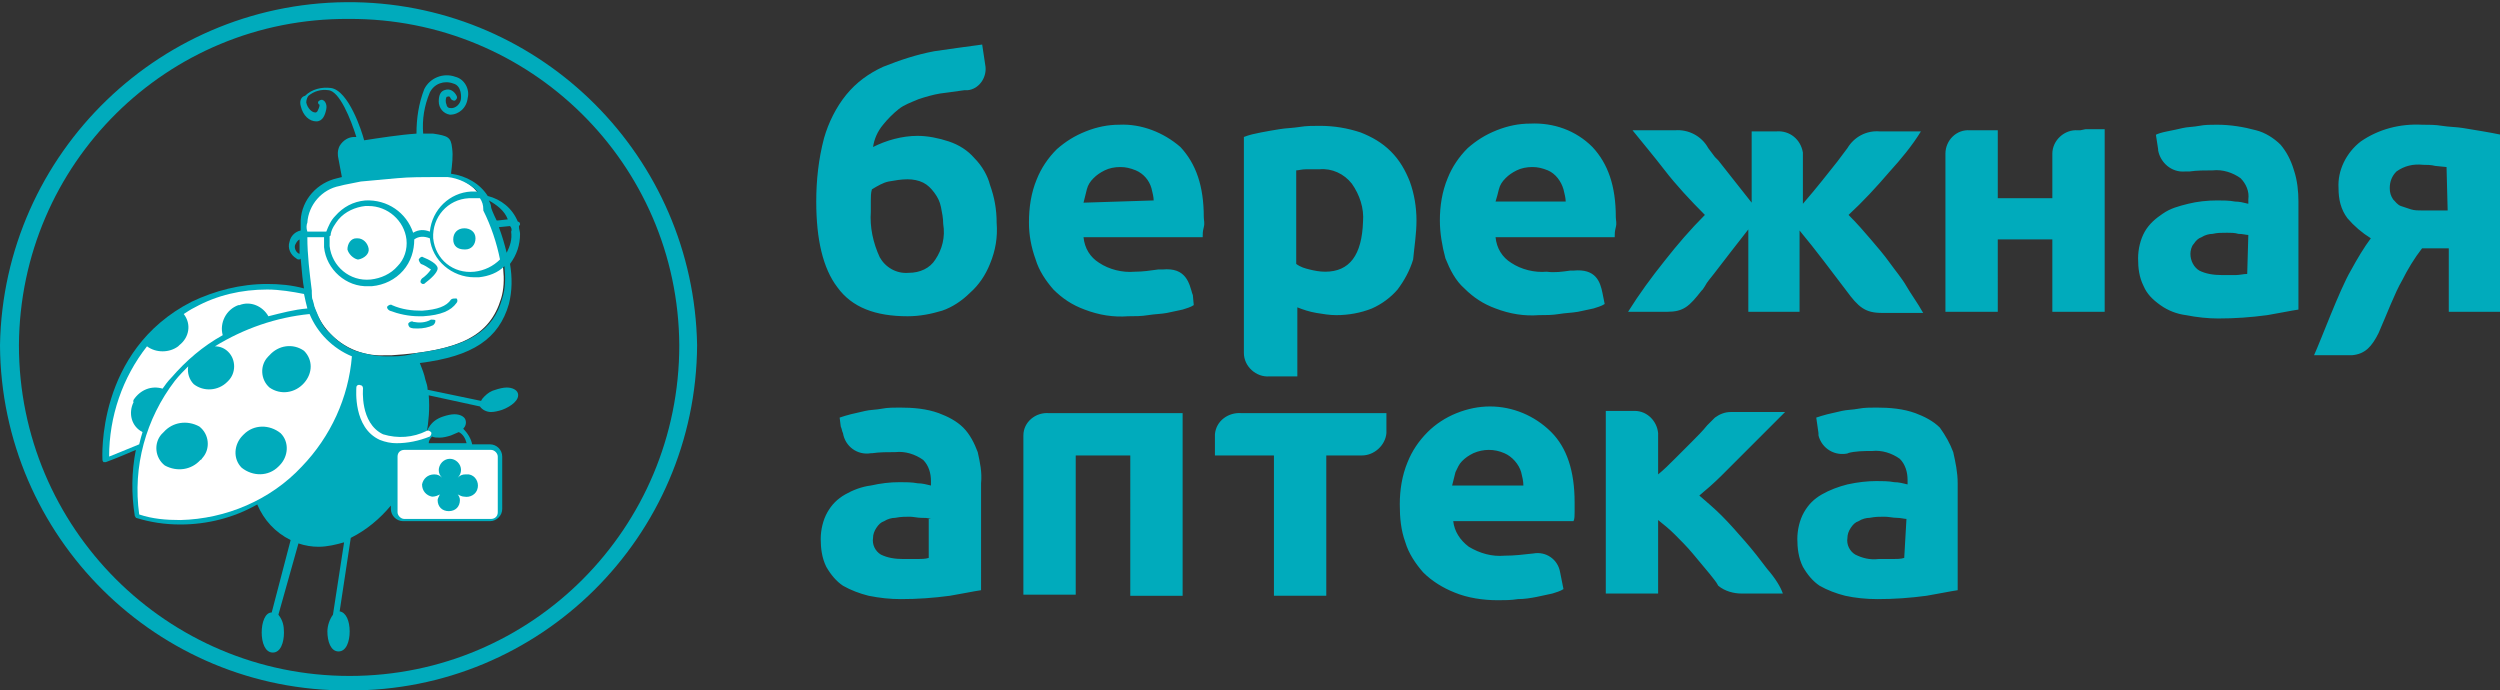 <?xml version="1.0" encoding="utf-8"?>
<!-- Generator: Adobe Illustrator 23.0.1, SVG Export Plug-In . SVG Version: 6.00 Build 0)  -->
<svg version="1.1" id="Слой_1" xmlns="http://www.w3.org/2000/svg" xmlns:xlink="http://www.w3.org/1999/xlink" x="0px" y="0px"
	 viewBox="0 0 224.5 62" style="enable-background:new 0 0 224.5 62;" xml:space="preserve">
<rect x="0" y="0" width="224.5" height="62" fill="#333333" stroke="none"/>
<style type="text/css">
	.st0{fill:#00ABBC;}
	.st1{fill:#FFFFFF;}
	.st2{fill:none;}
</style>
<g>
	<g id="Слой_1-2">
		<path class="st0" d="M94.2,37.1h12v16.4h-4.7V40.9h-4.9v12.5h-4.7V39.1C91.9,37.9,93,37,94.2,37.1C94.2,37.1,94.2,37.1,94.2,37.1z
			 M158.7,51.1c-0.6-0.8-1.3-1.7-2-2.5s-1.4-1.6-2.1-2.3c-0.6-0.6-1.3-1.2-2-1.8c0.6-0.5,1.3-1.1,2-1.8l2.1-2.1c0.7-0.7,1.4-1.4,2-2
			l1.6-1.6h-4.9c-0.5,0-1,0.2-1.4,0.5l-0.7,0.7c-0.4,0.5-0.9,1-1.4,1.5s-1,1-1.5,1.5s-1,1-1.5,1.4v-3.7c-0.1-1.1-1-2-2.1-2h-2.6
			v16.4h4.7v-6.6c0.5,0.4,1,0.8,1.5,1.3c0.5,0.5,1.1,1.1,1.6,1.7s1,1.2,1.5,1.8c0.3,0.4,0.6,0.7,0.8,1.1c0.6,0.5,1.4,0.7,2.1,0.7
			h3.7C159.9,52.7,159.4,51.9,158.7,51.1L158.7,51.1z M139.3,38.8c1.4,1.4,2.1,3.5,2.1,6.3c0,0.3,0,0.6,0,0.9s0,0.6-0.1,0.8h-10.8
			c0.1,0.9,0.6,1.7,1.4,2.3c1,0.6,2.1,0.9,3.2,0.8c0.9,0,1.7-0.1,2.6-0.2l0,0c1.1-0.2,2.2,0.5,2.4,1.7c0,0,0,0,0,0l0.3,1.5
			c-0.3,0.2-0.7,0.3-1,0.4c-0.5,0.1-0.9,0.2-1.4,0.3c-0.5,0.1-1.1,0.2-1.7,0.2c-0.6,0.1-1.2,0.1-1.8,0.1c-1.3,0-2.7-0.2-3.9-0.7
			c-1-0.4-2-1-2.8-1.8c-0.7-0.8-1.3-1.7-1.6-2.7c-0.4-1.1-0.5-2.2-0.5-3.4c0-1.3,0.2-2.6,0.7-3.8c0.4-1,1-1.9,1.8-2.7
			c0.7-0.7,1.6-1.3,2.6-1.7c1-0.4,2-0.6,3-0.6C135.8,36.5,137.8,37.3,139.3,38.8L139.3,38.8z M136.8,43.6c0-0.4-0.1-0.8-0.2-1.2
			c-0.2-0.7-0.8-1.4-1.5-1.7c-0.9-0.4-1.9-0.4-2.8,0c-0.4,0.2-0.7,0.4-1,0.7c-0.3,0.3-0.4,0.6-0.6,1c-0.1,0.4-0.2,0.8-0.3,1.2H136.8
			z M175.4,40.6c0.2,0.9,0.4,1.8,0.4,2.8V53c-0.7,0.1-1.6,0.3-2.8,0.5c-1.5,0.2-2.9,0.3-4.4,0.3c-1,0-2-0.1-2.9-0.3
			c-0.8-0.2-1.6-0.5-2.3-0.9c-0.6-0.4-1.1-1-1.5-1.7c-0.4-0.8-0.5-1.7-0.5-2.5c0-0.8,0.2-1.7,0.6-2.4c0.4-0.7,0.9-1.2,1.6-1.6
			c0.7-0.4,1.5-0.7,2.3-0.9c0.9-0.2,1.8-0.3,2.6-0.3c0.5,0,1.1,0,1.6,0.1c0.4,0,0.8,0.1,1.2,0.2v-0.4c0-0.7-0.2-1.4-0.7-1.9
			c-0.7-0.5-1.6-0.8-2.5-0.7c-0.7,0-1.5,0-2.2,0.2h0.1c-1.2,0.3-2.4-0.4-2.7-1.6c0-0.1,0-0.1,0-0.2l-0.2-1.4c0.3-0.1,0.6-0.2,1-0.3
			s0.9-0.2,1.3-0.3s1-0.1,1.5-0.2s1.1-0.1,1.6-0.1c1.2,0,2.4,0.1,3.5,0.5c0.8,0.3,1.6,0.7,2.2,1.3C174.7,39.1,175.1,39.8,175.4,40.6
			L175.4,40.6z M171.2,46.6c-0.2,0-0.5-0.1-0.9-0.1c-0.3,0-0.7-0.1-1.1-0.1c-0.4,0-0.8,0-1.3,0.1c-0.3,0-0.7,0.1-1,0.3
			c-0.3,0.1-0.5,0.3-0.7,0.6c-0.2,0.3-0.3,0.6-0.3,0.9c-0.1,0.6,0.2,1.2,0.7,1.5c0.6,0.3,1.3,0.5,2.1,0.4c0.5,0,0.9,0,1.3,0
			c0.3,0,0.7,0,1-0.1L171.2,46.6z M124.5,38.9v-1.8h-13c-1.2-0.1-2.3,0.7-2.4,1.9c0,0,0,0,0,0.1v1.8h5.3v12.6h4.7V40.9h3.2
			C123.4,40.9,124.4,40,124.5,38.9L124.5,38.9z M87.8,40.6c0.2,0.9,0.4,1.8,0.3,2.8V53c-0.7,0.1-1.6,0.3-2.8,0.5
			c-1.5,0.2-2.9,0.3-4.4,0.3c-1,0-1.9-0.1-2.9-0.3c-0.8-0.2-1.6-0.5-2.3-0.9c-0.6-0.4-1.1-1-1.5-1.7c-0.4-0.8-0.5-1.7-0.5-2.5
			c0-0.8,0.2-1.7,0.6-2.4c0.4-0.7,0.9-1.2,1.6-1.6c0.7-0.4,1.5-0.7,2.3-0.8c0.9-0.2,1.7-0.3,2.6-0.3c0.5,0,1.1,0,1.6,0.1
			c0.4,0,0.8,0.1,1.2,0.2v-0.4c0-0.7-0.2-1.4-0.7-1.9c-0.7-0.5-1.6-0.8-2.5-0.7c-0.7,0-1.4,0-2.1,0.1h0.1h-0.2l0,0
			c-1.2,0.2-2.3-0.6-2.5-1.8c0,0,0,0,0,0c-0.1-0.2-0.1-0.4-0.2-0.6l-0.1-0.8c0.3-0.1,0.6-0.2,1-0.3s0.9-0.2,1.3-0.3s1-0.1,1.5-0.2
			s1.1-0.1,1.6-0.1c1.2,0,2.4,0.1,3.5,0.5c0.8,0.3,1.6,0.7,2.2,1.3C87.1,39,87.5,39.8,87.8,40.6L87.8,40.6z M83.6,46.6
			c-0.3-0.1-0.6-0.1-0.9-0.1c-0.3,0-0.7-0.1-1-0.1c-0.4,0-0.8,0-1.3,0.1c-0.3,0-0.7,0.1-1,0.3c-0.3,0.1-0.5,0.3-0.7,0.6
			c-0.2,0.3-0.3,0.6-0.3,0.9c-0.1,0.6,0.2,1.2,0.7,1.5c0.6,0.3,1.3,0.4,2,0.4c0.5,0,0.9,0,1.3,0c0.3,0,0.7,0,1-0.1V46.6z"/>
		<path class="st0" d="M127.2,19.8c0-1.2-0.2-2.4-0.6-3.5c-0.4-1-0.9-1.9-1.7-2.7c-0.8-0.8-1.7-1.3-2.7-1.7
			c-1.2-0.4-2.4-0.6-3.7-0.6c-0.6,0-1.2,0-1.8,0.1s-1.2,0.1-1.8,0.2s-1.2,0.2-1.7,0.3s-1,0.2-1.5,0.4v19.4c0,1.2,1.1,2.2,2.3,2.1
			c0.1,0,0.1,0,0.2,0h2.3v-6.2c0.5,0.2,1.1,0.4,1.7,0.5c0.6,0.1,1.2,0.2,1.8,0.2c1.1,0,2.2-0.2,3.2-0.6c0.9-0.4,1.7-1,2.3-1.7
			c0.6-0.8,1.1-1.7,1.4-2.7C127,22.2,127.2,21,127.2,19.8z M119,24.4c-0.5,0-1-0.1-1.4-0.2c-0.4-0.1-0.8-0.2-1.2-0.5v-8.4
			c0.2,0,0.5-0.1,0.9-0.1s0.8,0,1.2,0c1.1-0.1,2.2,0.4,2.9,1.3c0.7,1,1.1,2.2,1,3.4C122.3,22.9,121.2,24.4,119,24.4z M187.3,11.6
			h1.7V28h-4.7v-6.5h-4.9V28h-4.7V13.8c0-1.2,1-2.2,2.2-2.1c0.1,0,0.1,0,0.2,0h2.3v6.1h4.9v-4c0-1.2,1.1-2.2,2.3-2.1
			c0.1,0,0.1,0,0.2,0L187.3,11.6z M141.3,24.3H141c-0.7,0.1-1.4,0.2-2.1,0.1c-1.1,0.1-2.3-0.2-3.2-0.8c-0.8-0.5-1.3-1.3-1.4-2.3H145
			c0-0.3,0-0.5,0.1-0.9s0-0.6,0-0.9c0-2.8-0.7-4.8-2.1-6.3c-1.5-1.5-3.5-2.2-5.6-2.1c-1,0-2,0.2-3,0.6c-1,0.4-1.8,0.9-2.6,1.6
			c-0.8,0.8-1.4,1.7-1.8,2.7c-0.5,1.2-0.7,2.5-0.7,3.8c0,1.1,0.2,2.3,0.5,3.4c0.4,1,0.9,2,1.7,2.7c0.8,0.8,1.7,1.4,2.8,1.8
			c1.3,0.5,2.6,0.7,3.9,0.6c0.6,0,1.2,0,1.8-0.1c0.6-0.1,1.1-0.1,1.7-0.2c0.5-0.1,0.9-0.2,1.4-0.3c0.3-0.1,0.7-0.2,1-0.4l-0.2-1
			C143.7,25.3,143.3,24.1,141.3,24.3L141.3,24.3z M134.6,17c0.1-0.4,0.3-0.7,0.6-1c0.3-0.3,0.6-0.5,1-0.7c0.4-0.2,0.9-0.3,1.4-0.3
			c0.5,0,0.9,0.1,1.4,0.3c0.7,0.3,1.2,1,1.4,1.7c0.1,0.4,0.2,0.8,0.2,1.1h-6.3C134.4,17.8,134.5,17.4,134.6,17z M87.5,14.2
			c-0.6-0.7-1.4-1.2-2.3-1.5c-0.9-0.3-1.9-0.5-2.8-0.5c-1.4,0-2.8,0.4-4,1c0.1-0.7,0.4-1.4,0.9-2c0.4-0.5,0.9-1,1.4-1.4
			c0.5-0.4,1.1-0.6,1.8-0.9c0.6-0.2,1.3-0.4,1.9-0.5c0.7-0.1,1.5-0.2,2.2-0.3h0.3C87.9,8,88.6,7,88.5,6l-0.3-2
			c-0.7,0.1-1.5,0.2-2.2,0.3c-0.7,0.1-1.4,0.2-2.1,0.3c-1.6,0.3-3.1,0.8-4.6,1.4c-1.3,0.6-2.4,1.4-3.3,2.5c-0.9,1.1-1.6,2.5-2,3.9
			c-0.5,1.9-0.7,3.8-0.7,5.7c0,3.4,0.6,6,1.9,7.7c1.3,1.8,3.4,2.6,6.3,2.6c1.1,0,2.1-0.2,3.1-0.5c0.9-0.3,1.8-0.9,2.5-1.6
			c0.8-0.7,1.4-1.6,1.8-2.6c0.5-1.2,0.7-2.4,0.6-3.7c0-1.2-0.2-2.3-0.6-3.4C88.7,15.8,88.2,14.9,87.5,14.2z M84,23.3
			c-0.5,0.8-1.4,1.2-2.4,1.2c-1.1,0.1-2.1-0.5-2.6-1.4c-0.6-1.3-0.9-2.7-0.8-4.1c0-0.3,0-0.6,0-1c0-0.3,0-0.7,0.1-1
			c0.5-0.3,1-0.6,1.5-0.7c0.6-0.1,1.1-0.2,1.7-0.2c0.5,0,1,0.1,1.4,0.3c0.4,0.2,0.7,0.5,1,0.9c0.3,0.4,0.5,0.8,0.6,1.3
			c0.1,0.5,0.2,1,0.2,1.5C84.9,21.3,84.6,22.4,84,23.3z M100.5,11.2c-1,0-2,0.2-3,0.6c-1,0.4-1.8,0.9-2.6,1.6
			c-0.8,0.8-1.4,1.7-1.8,2.7c-0.5,1.2-0.7,2.5-0.7,3.9c0,1.1,0.2,2.2,0.6,3.3c0.3,1,0.9,1.9,1.6,2.7c0.8,0.8,1.7,1.4,2.8,1.8
			c1.3,0.5,2.6,0.7,3.9,0.6c0.6,0,1.2,0,1.8-0.1c0.6-0.1,1.2-0.1,1.7-0.2c0.5-0.1,0.9-0.2,1.4-0.3c0.3-0.1,0.7-0.2,1-0.4l-0.1-1.1
			v0.2c-0.3-1.1-0.6-2.5-2.7-2.3H104c-0.7,0.1-1.4,0.2-2.1,0.2c-1.1,0.1-2.3-0.2-3.2-0.8c-0.8-0.5-1.3-1.3-1.4-2.3H108
			c0-0.3,0-0.5,0.1-0.9s0-0.6,0-0.9c0-2.8-0.7-4.8-2.1-6.3C104.5,11.9,102.5,11.1,100.5,11.2L100.5,11.2z M97.3,18.2
			c0.1-0.4,0.2-0.8,0.3-1.2c0.1-0.4,0.3-0.7,0.6-1c0.3-0.3,0.6-0.5,1-0.7c0.4-0.2,0.9-0.3,1.4-0.3c0.5,0,0.9,0.1,1.4,0.3
			c0.7,0.3,1.2,0.9,1.4,1.6c0.1,0.4,0.2,0.8,0.2,1.1L97.3,18.2z M204.8,13c-0.6-0.6-1.4-1.1-2.2-1.3c-1.1-0.3-2.3-0.5-3.5-0.5
			c-0.6,0-1.1,0-1.6,0.1s-1.1,0.1-1.5,0.2s-0.9,0.2-1.4,0.3s-0.8,0.2-1,0.3l0.2,1.3c0,0,0,0.1,0,0.1c0.2,1.1,1.2,2,2.4,1.9l0,0h0.3
			h0.1l0,0c0.7-0.1,1.4-0.1,2.1-0.1c0.9-0.1,1.8,0.2,2.5,0.7c0.5,0.5,0.8,1.2,0.7,1.9v0.4c-0.4-0.1-0.8-0.2-1.2-0.2
			c-0.5-0.1-1.1-0.1-1.6-0.1c-0.9,0-1.8,0.1-2.6,0.3c-0.8,0.2-1.6,0.4-2.3,0.9c-0.6,0.4-1.2,0.9-1.6,1.6c-0.4,0.7-0.6,1.6-0.6,2.4
			c0,0.9,0.1,1.7,0.5,2.5c0.3,0.7,0.8,1.2,1.5,1.7c0.7,0.5,1.5,0.8,2.3,0.9c1,0.2,2,0.3,2.9,0.3c1.5,0,2.9-0.1,4.4-0.3
			c1.2-0.2,2.1-0.4,2.8-0.5v-9.7c0-0.9-0.1-1.9-0.4-2.8C205.7,14.3,205.3,13.6,204.8,13z M201.8,24.6c-0.3,0-0.7,0.1-1,0.1
			c-0.4,0-0.9,0-1.3,0c-0.7,0-1.4-0.1-2-0.4c-0.5-0.3-0.8-0.9-0.8-1.5c0-0.3,0.1-0.7,0.3-0.9c0.2-0.3,0.4-0.5,0.7-0.6
			c0.3-0.2,0.7-0.3,1-0.3c0.4-0.1,0.8-0.1,1.3-0.1c0.3,0,0.7,0,1,0.1c0.4,0,0.7,0.1,0.9,0.1L201.8,24.6z M223,11.8
			c-0.6-0.1-1.2-0.2-1.8-0.3s-1.3-0.1-1.9-0.2s-1.2-0.1-1.8-0.1c-2-0.1-3.9,0.4-5.5,1.5c-1.3,1-2.1,2.6-2,4.2c0,1,0.2,1.9,0.8,2.7
			c0.6,0.7,1.3,1.3,2.1,1.8c-0.6,0.8-1.2,1.8-1.8,2.9c-1,1.7-2.7,6.3-3.3,7.6h3.4c1.2-0.1,1.8-0.8,2.4-2c0.7-1.6,1.5-3.7,2.1-4.7
			c0.5-1,1.1-2,1.8-2.9h2.4V28h4.7V12.1C224.1,12,223.6,11.9,223,11.8L223,11.8z M219.8,18.9h-2.3c-0.3,0-0.7,0-1-0.1
			c-0.3-0.1-0.6-0.2-0.9-0.3c-0.3-0.1-0.5-0.4-0.7-0.6c-0.2-0.3-0.3-0.6-0.3-1c0-0.6,0.2-1.1,0.6-1.5c0.7-0.5,1.5-0.7,2.4-0.6
			c0.3,0,0.7,0,1.1,0.1l1,0.1L219.8,18.9z M149.5,23.4c1.1-1.4,2.3-2.8,3.6-4.1c-1.3-1.3-2.6-2.7-3.6-4s-2.1-2.6-2.9-3.6h3.8
			c1.2-0.1,2.4,0.5,3,1.6l0.3,0.4l0.3,0.4l0,0l0.3,0.3c0.8,1,1.8,2.3,3,3.8v-6.4h2.2c1.2-0.1,2.2,0.7,2.4,1.9v4.6
			c1.3-1.5,2.3-2.8,3.1-3.8l0.9-1.2c0.6-1,1.7-1.6,2.9-1.5h3.7c-0.8,1.3-1.8,2.5-2.8,3.6c-1.2,1.4-2.4,2.7-3.7,3.9
			c0.8,0.8,1.4,1.5,2,2.2s1.2,1.4,1.7,2.1s1.1,1.4,1.5,2.1s1,1.5,1.5,2.4H169c-1.5,0-2.1-0.5-3.2-2c-1.3-1.7-2.7-3.6-4.2-5.4V28H157
			v-7.4c-1.1,1.4-2.1,2.7-3.1,4c-0.3,0.4-0.6,0.7-0.8,1.1l0,0l-0.2,0.3l-0.1,0.1c-1.1,1.4-1.6,1.9-3.1,1.9h-3.5
			C147.2,26.4,148.3,24.9,149.5,23.4L149.5,23.4z"/>
		<path class="st0" d="M31.3,62C14.1,62.1,0.1,48.2,0,31C0.3,13.7,14.6-0.1,31.9,0.2C48.7,0.5,62.3,14.1,62.6,31
			C62.5,48.2,48.5,62.1,31.3,62z M31.3,1.7C15,1.6,1.8,14.7,1.7,31c0,16.4,13.3,29.7,29.7,29.7S61,47.4,61,31
			C60.9,14.7,47.6,1.6,31.3,1.7z"/>
		<path class="st1" d="M33.9,16.1c-1,0-2,0.2-3,0.4l-0.4,0.1c-1.6,0.3-2.9,1.6-3,3.3c-0.1,2.1,0,4.2,0.4,6.3
			c0.4,3.4,3.3,5.9,6.7,5.7h0.6c6.2-0.4,8.8-1.8,9.8-5.1s-1.5-8-1.5-8c0,0,0-0.1,0-0.1c0-0.1-0.4-3-4.5-3h-0.7L33.9,16.1L33.9,16.1z
			"/>
		<path class="st2" d="M42.2,17.8c-1.9,0.1-3.3,1.7-3.2,3.6c0,0,0,0,0,0c0.2,1.9,1.9,3.2,3.7,3c0.9-0.1,1.7-0.5,2.3-1.1
			c-0.3-1.5-0.8-3-1.5-4.4c0,0,0-0.1,0-0.1c-0.1-0.3-0.2-0.7-0.3-1c-0.2,0-0.4-0.1-0.7-0.1L42.2,17.8z"/>
		<path class="st2" d="M44.6,19.9c0,0,0.1,0,0.1,0l0.9-0.1c-0.4-0.7-1-1.3-1.7-1.6c0.1,0.2,0.1,0.4,0.2,0.6
			C44.2,18.8,44.4,19.2,44.6,19.9z"/>
		<path class="st2" d="M26.5,22c-0.1,0.3,0.1,0.7,0.4,0.8l0,0c0-0.4,0-0.9,0-1.3C26.7,21.6,26.6,21.8,26.5,22z"/>
		<path class="st2" d="M30,19.4c0.7-0.8,1.7-1.3,2.7-1.4c1.9-0.2,3.7,1,4.3,2.8c0.5-0.2,1-0.3,1.5-0.1c0.2-1.9,1.8-3.4,3.7-3.6
			c0.2,0,0.4,0,0.6,0c-0.7-0.7-1.6-1.2-2.7-1.3c0,0-0.1,0-0.2,0h-1c-0.9,0-2.3,0-3.4,0.1c-1.1,0.1-2.3,0.2-3.3,0.3
			c-0.5,0-1,0.1-1.5,0.3l-0.4,0.1c-1.6,0.3-2.8,1.7-2.9,3.3c0,0.3,0,0.5,0,0.8h1.7C29.4,20.3,29.6,19.8,30,19.4z"/>
		<path class="st2" d="M44.8,20.4c0.3,0.7,0.5,1.5,0.7,2.3c0.3-0.6,0.5-1.2,0.5-1.9c0-0.2-0.1-0.4-0.1-0.5L44.8,20.4L44.8,20.4z"/>
		<path class="st2" d="M41.2,38.8c-0.2,0.1-0.5,0.3-0.7,0.3c-0.3,0.1-0.7,0.2-1,0.2c-0.2,0-0.5,0-0.7-0.1c-0.1,0.2-0.2,0.4-0.3,0.6
			H42C41.8,39.4,41.6,39.1,41.2,38.8z"/>
		<path class="st2" d="M29.6,22.1c0.2,1.8,1.9,3.2,3.7,3c0.9-0.1,1.8-0.5,2.4-1.1c0.6-0.7,0.9-1.5,0.8-2.4c-0.2-1.7-1.7-3-3.4-3
			h-0.3c-0.9,0.1-1.8,0.5-2.4,1.2c-0.3,0.4-0.5,0.8-0.7,1.2c0,0,0,0,0,0.1c0,0.1,0,0.1-0.1,0.2C29.6,21.5,29.6,21.8,29.6,22.1z"/>
		<path class="st2" d="M45,26.9c0.3-1,0.3-2,0.2-2.9c-0.6,0.6-1.5,0.9-2.3,1h-0.4c-2,0-3.8-1.5-4-3.5c-0.4-0.3-1-0.3-1.4,0.1l0,0
			c0.1,1-0.3,2.1-1,2.8c-0.7,0.8-1.7,1.3-2.8,1.4h-0.3c-2,0-3.8-1.5-4-3.5c0-0.3,0-0.6,0-0.9h-1.5c0,1.6,0.2,3.2,0.4,4.8v0.2
			c0,0.2,0.1,0.5,0.1,0.7c0.1,0.2,0.1,0.5,0.2,0.7c0.2,0.5,0.5,1,0.8,1.5l0.3,0.4c0.2,0.2,0.4,0.4,0.6,0.6c0.6,0.6,1.3,1.1,2.1,1.4
			c0.9,0.3,1.8,0.5,2.8,0.5h0.6c0.8,0,1.5-0.1,2.1-0.2C42.1,31.3,44.2,29.8,45,26.9z"/>
		<path class="st0" d="M43.1,36.5L43.1,36.5c0.2,0.3,0.6,0.5,1,0.5c0.3,0,0.7-0.1,1-0.2c0.8-0.3,1.6-0.9,1.4-1.5
			c-0.1-0.3-0.5-0.5-1-0.5c-0.3,0-0.7,0.1-1,0.2c-0.4,0.1-0.7,0.3-1,0.6c-0.1,0.1-0.2,0.2-0.3,0.4l-4.8-1l0,0c0-0.3-0.1-0.6-0.2-0.9
			c-0.1-0.5-0.3-1-0.5-1.5c4.8-0.6,7.1-2.2,8-5.3c0.3-1.2,0.3-2.4,0.1-3.6c0.6-0.8,0.9-1.7,0.9-2.7c0-0.2-0.1-0.4-0.1-0.7
			c0.1-0.1,0.1-0.1,0.1-0.2c0-0.1-0.1-0.2-0.2-0.2c-0.5-1.2-1.5-2-2.7-2.3c-0.7-1.1-1.9-1.8-3.3-2c0.1-0.8,0.2-1.6,0.1-2.3
			c-0.1-1-0.4-1.1-1.7-1.3c-0.2,0-0.5,0-0.7,0h-0.2c-0.1-1.3,0.1-2.5,0.6-3.7c0.4-0.8,1.3-1.1,2.1-0.8c0.8,0.2,0.7,1.3,0.7,1.3
			c0,0.5-0.5,1-1,0.9c-0.2,0-0.3-0.2-0.3-0.3c-0.1-0.2-0.1-0.5,0-0.7c0.3-0.1,0.3,0,0.4,0.2c0.1,0.1,0.3,0.2,0.4,0.1
			c0.1-0.1,0.2-0.2,0.1-0.4c0,0,0,0,0,0c-0.2-0.4-0.6-0.7-1.1-0.5c0,0,0,0,0,0c-0.3,0.1-0.5,0.4-0.5,1c0,0.6,0.4,1.1,1,1.2
			c0.8,0,1.5-0.6,1.6-1.5c0.2-0.8-0.3-1.7-1.1-1.9c-1.1-0.4-2.3,0.1-2.8,1.1c-0.5,1.3-0.7,2.6-0.7,4c-1.5,0.1-3.4,0.4-4.7,0.6
			c-0.2-0.8-1.4-4.5-3-4.7c-0.8-0.1-1.7,0.1-2.3,0.7C27,8.7,26.9,9.1,27,9.5c0.2,0.9,0.8,1.4,1.4,1.4s0.8-0.6,0.9-1.1S29.1,9,29,9
			c-0.1-0.1-0.3,0-0.4,0.1c-0.1,0.1,0,0.3,0.1,0.3c0,0.2-0.1,0.4-0.2,0.6c-0.1,0.1-0.1,0.1-0.2,0.1c-0.3,0-0.7-0.4-0.8-0.9
			c0-0.2,0.1-0.5,0.2-0.6c0.5-0.4,1.1-0.6,1.8-0.5c1,0.1,2,2.6,2.5,4.2h-0.2c-0.5,0-1,0.3-1.3,0.8c-0.2,0.4-0.2,0.8-0.1,1.2l0.3,1.6
			l0,0l-0.4,0.1c-1.8,0.4-3.2,1.9-3.3,3.8c0,0.3,0,0.6,0,0.9c-0.5,0.1-0.9,0.5-1,1c-0.2,0.6,0.1,1.2,0.6,1.5c0,0,0.1,0.1,0.2,0.1
			c0.1,0,0.2,0,0.2-0.1c0.1,1.2,0.2,2.2,0.3,2.7c-1.1-0.3-2.2-0.4-3.3-0.4c-2.4,0-4.7,0.6-6.8,1.6c-8.6,4.4-8,14.1-8,14.2
			c0,0.1,0.1,0.2,0.1,0.2c0,0,0.1,0,0.1,0h0.1c0,0,1.1-0.4,2.7-1.1c-0.4,2-0.4,4-0.1,5.9c0,0.1,0.1,0.1,0.1,0.2
			c1.3,0.4,2.6,0.6,4,0.6c2.4,0,4.8-0.6,6.9-1.8c0.6,1.4,1.6,2.5,3,3.2L24.4,55c-0.6,0-0.9,0.9-0.9,1.8s0.3,1.8,1,1.8s1-0.9,1-1.8
			c0-0.6-0.1-1.1-0.5-1.6l1.8-6.4c0.6,0.2,1.2,0.3,1.8,0.3l0,0c0.8,0,1.6-0.2,2.3-0.4l-1,6.5c-0.3,0.4-0.5,1-0.5,1.5
			c0,0.9,0.3,1.8,1,1.8s1-0.9,1-1.8s-0.3-1.7-0.9-1.8l1-6.6c1.4-0.7,2.6-1.7,3.6-2.9v0.3c0,0.6,0.5,1.1,1.1,1.1h7.8
			c0.6,0,1.1-0.5,1.1-1.1c0,0,0,0,0,0V41c0-0.6-0.5-1.1-1.1-1.1h-1.6c-0.1-0.5-0.4-1-0.8-1.4c0.2-0.2,0.3-0.5,0.2-0.8
			c-0.1-0.3-0.5-0.5-1-0.5c-0.3,0-0.7,0.1-1,0.2c-0.6,0.2-1,0.5-1.3,1c-0.1,0.1-0.1,0.3-0.1,0.4L38.3,39c0.2-1.2,0.3-2.3,0.2-3.5
			L43.1,36.5L43.1,36.5z M26.9,22.8c-0.3-0.1-0.5-0.5-0.4-0.8c0.1-0.2,0.2-0.4,0.4-0.5C26.9,21.9,26.9,22.4,26.9,22.8L26.9,22.8z
			 M45.9,20.8c0.1,0.7-0.1,1.3-0.4,1.9c-0.2-0.8-0.4-1.5-0.7-2.3l0,0l1-0.1C45.9,20.4,46,20.6,45.9,20.8L45.9,20.8z M45.6,19.7
			l-0.9,0.1c0,0-0.1,0-0.1,0c-0.3-0.6-0.5-1.1-0.5-1.2c0-0.2-0.1-0.4-0.2-0.6C44.6,18.4,45.3,18.9,45.6,19.7L45.6,19.7z M43.1,17.8
			c0.2,0.3,0.3,0.6,0.3,1c0,0,0,0.1,0,0.1c0.7,1.4,1.2,2.9,1.5,4.4c-0.6,0.6-1.4,1-2.3,1.1c-1.9,0.2-3.5-1.1-3.7-3
			c-0.1-1.9,1.3-3.5,3.2-3.6c0,0,0,0,0,0h0.3C42.7,17.8,42.9,17.8,43.1,17.8L43.1,17.8z M27.6,20c0.1-1.6,1.3-3,2.9-3.3l0.4-0.1
			c0.5-0.1,1-0.2,1.5-0.3c1-0.1,2.3-0.2,3.3-0.3c1-0.1,2.5-0.1,3.4-0.1h0.9c0,0,0.1,0,0.2,0c1,0.1,2,0.6,2.7,1.3c-0.2,0-0.4,0-0.6,0
			c-1.9,0.1-3.5,1.6-3.7,3.6c-0.5-0.2-1-0.2-1.5,0.1c-0.6-1.8-2.3-3-4.3-2.9c-1.1,0.1-2,0.6-2.7,1.4c-0.4,0.4-0.6,0.9-0.8,1.4h-1.7
			C27.5,20.5,27.5,20.2,27.6,20z M29.7,21c0.1-0.5,0.4-0.9,0.7-1.3c0.6-0.7,1.5-1.1,2.4-1.2h0.3c1.7,0,3.2,1.3,3.4,3
			c0.1,0.9-0.2,1.8-0.8,2.4c-0.6,0.7-1.5,1.1-2.4,1.2c-1.9,0.2-3.5-1.2-3.7-3c0-0.3,0-0.6,0-0.9C29.7,21.2,29.7,21.1,29.7,21
			C29.7,21,29.7,21,29.7,21z M35.3,32h-0.6c-0.9,0-1.9-0.2-2.8-0.5c-0.8-0.3-1.5-0.8-2.1-1.4c-0.2-0.2-0.4-0.4-0.6-0.6L29,29.2
			c-0.3-0.5-0.5-1-0.7-1.5c-0.1-0.2-0.1-0.4-0.2-0.7C28,26.8,28,26.5,28,26.3v-0.2c-0.2-1.6-0.4-3.2-0.4-4.8h1.5c0,0.3,0,0.6,0,0.9
			c0.2,2,2,3.6,4,3.5h0.3c1.1-0.1,2.1-0.6,2.8-1.4c0.7-0.8,1-1.8,1-2.8l0,0c0.4-0.3,0.9-0.3,1.4-0.1c0.2,2,2,3.5,4,3.5h0.4
			c0.9-0.1,1.7-0.4,2.3-1c0.1,1,0.1,2-0.2,2.9c-0.8,2.9-3,4.3-7.7,4.9C36.7,31.9,36,32,35.3,32z M38.8,39.2c0.2,0.1,0.4,0.1,0.7,0.1
			c0.3,0,0.7-0.1,1-0.2c0.2-0.1,0.5-0.2,0.7-0.3c0.4,0.2,0.6,0.6,0.7,1h-3.4C38.5,39.6,38.6,39.4,38.8,39.2L38.8,39.2z"/>
		<path class="st2" d="M26.5,22c-0.1,0.3,0.1,0.7,0.4,0.8l0,0c0-0.4,0-0.9,0-1.3C26.7,21.6,26.6,21.8,26.5,22z"/>
		<path class="st2" d="M26.5,22c-0.1,0.3,0.1,0.7,0.4,0.8l0,0c0-0.4,0-0.9,0-1.3C26.7,21.6,26.6,21.8,26.5,22z"/>
		<path class="st2" d="M26.5,22c-0.1,0.3,0.1,0.7,0.4,0.8l0,0c0-0.4,0-0.9,0-1.3C26.7,21.6,26.6,21.8,26.5,22z"/>
		<path class="st0" d="M31.2,22.4c0-0.5,0.3-1,0.8-1c0,0,0,0,0,0h0.1c0.5,0,0.9,0.4,1,0.9s-0.4,0.9-0.9,1h-0.1
			C31.7,23.2,31.3,22.8,31.2,22.4z M41.7,20.5L41.7,20.5c-0.6,0-1,0.4-1,1s0.4,0.9,1,0.9h0.1c0.5,0,0.9-0.4,0.9-1
			S42.2,20.5,41.7,20.5z M40.5,26.9c-0.4,0.6-1.2,0.9-2.6,1c-0.9,0-1.8-0.1-2.7-0.5c-0.1-0.1-0.3,0-0.4,0.1c-0.1,0.1,0,0.3,0.2,0.4
			c0,0,0,0,0,0c0.8,0.3,1.7,0.5,2.6,0.5H38c1.6-0.1,2.5-0.5,3-1.2c0.1-0.1,0.1-0.3,0-0.4c0,0,0,0,0,0C40.8,26.8,40.6,26.8,40.5,26.9
			C40.5,26.9,40.5,26.9,40.5,26.9L40.5,26.9z M37.8,23.7c0.3,0.1,0.6,0.3,0.9,0.5c-0.2,0.3-0.5,0.6-0.8,0.8
			c-0.1,0.1-0.2,0.3-0.1,0.4c0,0,0,0,0,0c0.1,0.1,0.1,0.1,0.2,0.1c0.1,0,0.1,0,0.2-0.1c0.4-0.3,1.1-0.9,1.1-1.3s-0.8-0.8-1.3-1
			c-0.1-0.1-0.3,0-0.4,0.2c0,0,0,0,0,0C37.6,23.4,37.7,23.6,37.8,23.7C37.8,23.7,37.8,23.7,37.8,23.7z M38.7,28.7
			c-0.5,0.3-1.1,0.3-1.6,0.2c-0.1-0.1-0.3,0-0.4,0.1c-0.1,0.1,0,0.3,0.1,0.4c0,0,0,0,0,0c0.2,0.1,0.4,0.1,0.7,0.1
			c0.5,0,1-0.1,1.4-0.3c0.1-0.1,0.2-0.2,0.2-0.4c0,0,0,0,0,0C39.1,28.7,38.9,28.7,38.7,28.7L38.7,28.7z"/>
		<path class="st1" d="M36.3,40.4c-0.3,0-0.6,0.2-0.6,0.6c0,0,0,0,0,0v5c0,0.3,0.3,0.6,0.6,0.6c0,0,0,0,0,0h7.8
			c0.3,0,0.6-0.2,0.6-0.6c0,0,0,0,0,0v-5c0-0.3-0.3-0.6-0.6-0.6c0,0,0,0,0,0L36.3,40.4z"/>
		<path class="st1" d="M35.6,39.8c-0.5,0-1-0.1-1.5-0.3C31.7,38.4,32,35,32,34.8c0-0.2,0.2-0.3,0.4-0.2c0.1,0,0.2,0.1,0.2,0.3
			c0,0-0.3,3.1,1.8,4.1c1.3,0.4,2.7,0.3,3.9-0.3c0.1-0.1,0.3,0,0.4,0.1c0.1,0.1,0,0.3-0.1,0.4c0,0,0,0,0,0
			C37.6,39.6,36.6,39.8,35.6,39.8z"/>
		<path class="st0" d="M41.8,42.6c-0.3,0-0.5,0.1-0.7,0.3c0.4-0.4,0.4-1,0-1.4s-1-0.4-1.4,0c-0.2,0.2-0.3,0.5-0.3,0.7
			c0,0.3,0.1,0.5,0.3,0.7c-0.2-0.2-0.4-0.3-0.7-0.3c-0.6,0-1,0.4-1.1,0.9c0,0.6,0.4,1,0.9,1.1c0.3,0,0.5-0.1,0.7-0.2
			c-0.1,0.2-0.2,0.4-0.2,0.5c0,0.6,0.4,1,1,1s1-0.4,1-1c0-0.2-0.1-0.4-0.2-0.5c0.2,0.1,0.4,0.2,0.6,0.2c0.5,0.1,1.1-0.2,1.2-0.8
			c0.1-0.5-0.2-1.1-0.8-1.2C42.1,42.6,41.9,42.6,41.8,42.6z"/>
		<path class="st1" d="M12,35.9c0.6-0.9,1.6-1.3,2.6-1c0.2-0.3,0.5-0.7,0.8-1c1.3-1.5,2.8-2.8,4.6-3.8c-0.3-1.1,0.3-2.3,1.4-2.7
			c0,0,0.1,0,0.1,0c1-0.4,2.1,0.1,2.6,1c1.2-0.3,2.3-0.6,3.5-0.7c-0.1-0.4-0.2-0.8-0.3-1.3C26.3,26.2,25.1,26,24,26
			c-2.3,0-4.5,0.5-6.5,1.6c-0.4,0.2-0.7,0.4-1,0.6c0.7,0.9,0.5,2.1-0.4,2.8c0,0-0.1,0.1-0.1,0.1c-0.8,0.6-2,0.6-2.8,0
			c-2.2,2.8-3.4,6.3-3.4,9.9c0.5-0.2,1.5-0.6,2.7-1.1c0.1-0.4,0.2-0.8,0.3-1.1c-1-0.5-1.3-1.7-0.8-2.7C11.9,36,12,36,12,35.9z"/>
		<path class="st1" d="M27.8,28.2c-3,0.3-5.9,1.3-8.5,2.9c0.5,0,0.9,0.2,1.2,0.5c0.7,0.7,0.7,1.9,0,2.6c0,0-0.1,0.1-0.1,0.1
			c-0.8,0.8-2.1,0.9-3,0.2c-0.4-0.4-0.6-1-0.5-1.6c-0.4,0.4-0.8,0.8-1.2,1.3c-2.6,3.4-3.8,7.7-3.2,12c1.2,0.4,2.4,0.5,3.7,0.5
			c4.1-0.1,8.1-1.8,10.9-4.8c2.6-2.7,4.2-6.2,4.5-9.9C29.9,31.3,28.5,29.9,27.8,28.2z M18,41.3c-0.8,0.9-2.1,1.1-3.2,0.5
			c-0.9-0.7-1-2-0.3-2.8c0.1-0.1,0.1-0.1,0.2-0.2c0.8-0.9,2.1-1.1,3.2-0.5c0.9,0.7,1,2,0.3,2.8C18.1,41.2,18.1,41.3,18,41.3z
			 M25,41.9c-0.9,0.9-2.3,0.9-3.3,0.1c-0.8-0.8-0.7-2.1,0.1-2.9c0,0,0.1-0.1,0.1-0.1c0.9-0.9,2.3-0.9,3.3-0.1
			c0.8,0.8,0.7,2.1-0.1,2.9C25.1,41.8,25,41.9,25,41.9z M27.3,34.4c-0.8,0.9-2.1,1.1-3.1,0.4c-0.8-0.7-0.9-2-0.1-2.8
			c0,0,0,0,0.1-0.1c0.8-0.9,2.1-1.1,3.1-0.4C28.1,32.3,28.1,33.5,27.3,34.4C27.4,34.4,27.4,34.4,27.3,34.4L27.3,34.4z"/>
	</g>
</g>
</svg>
